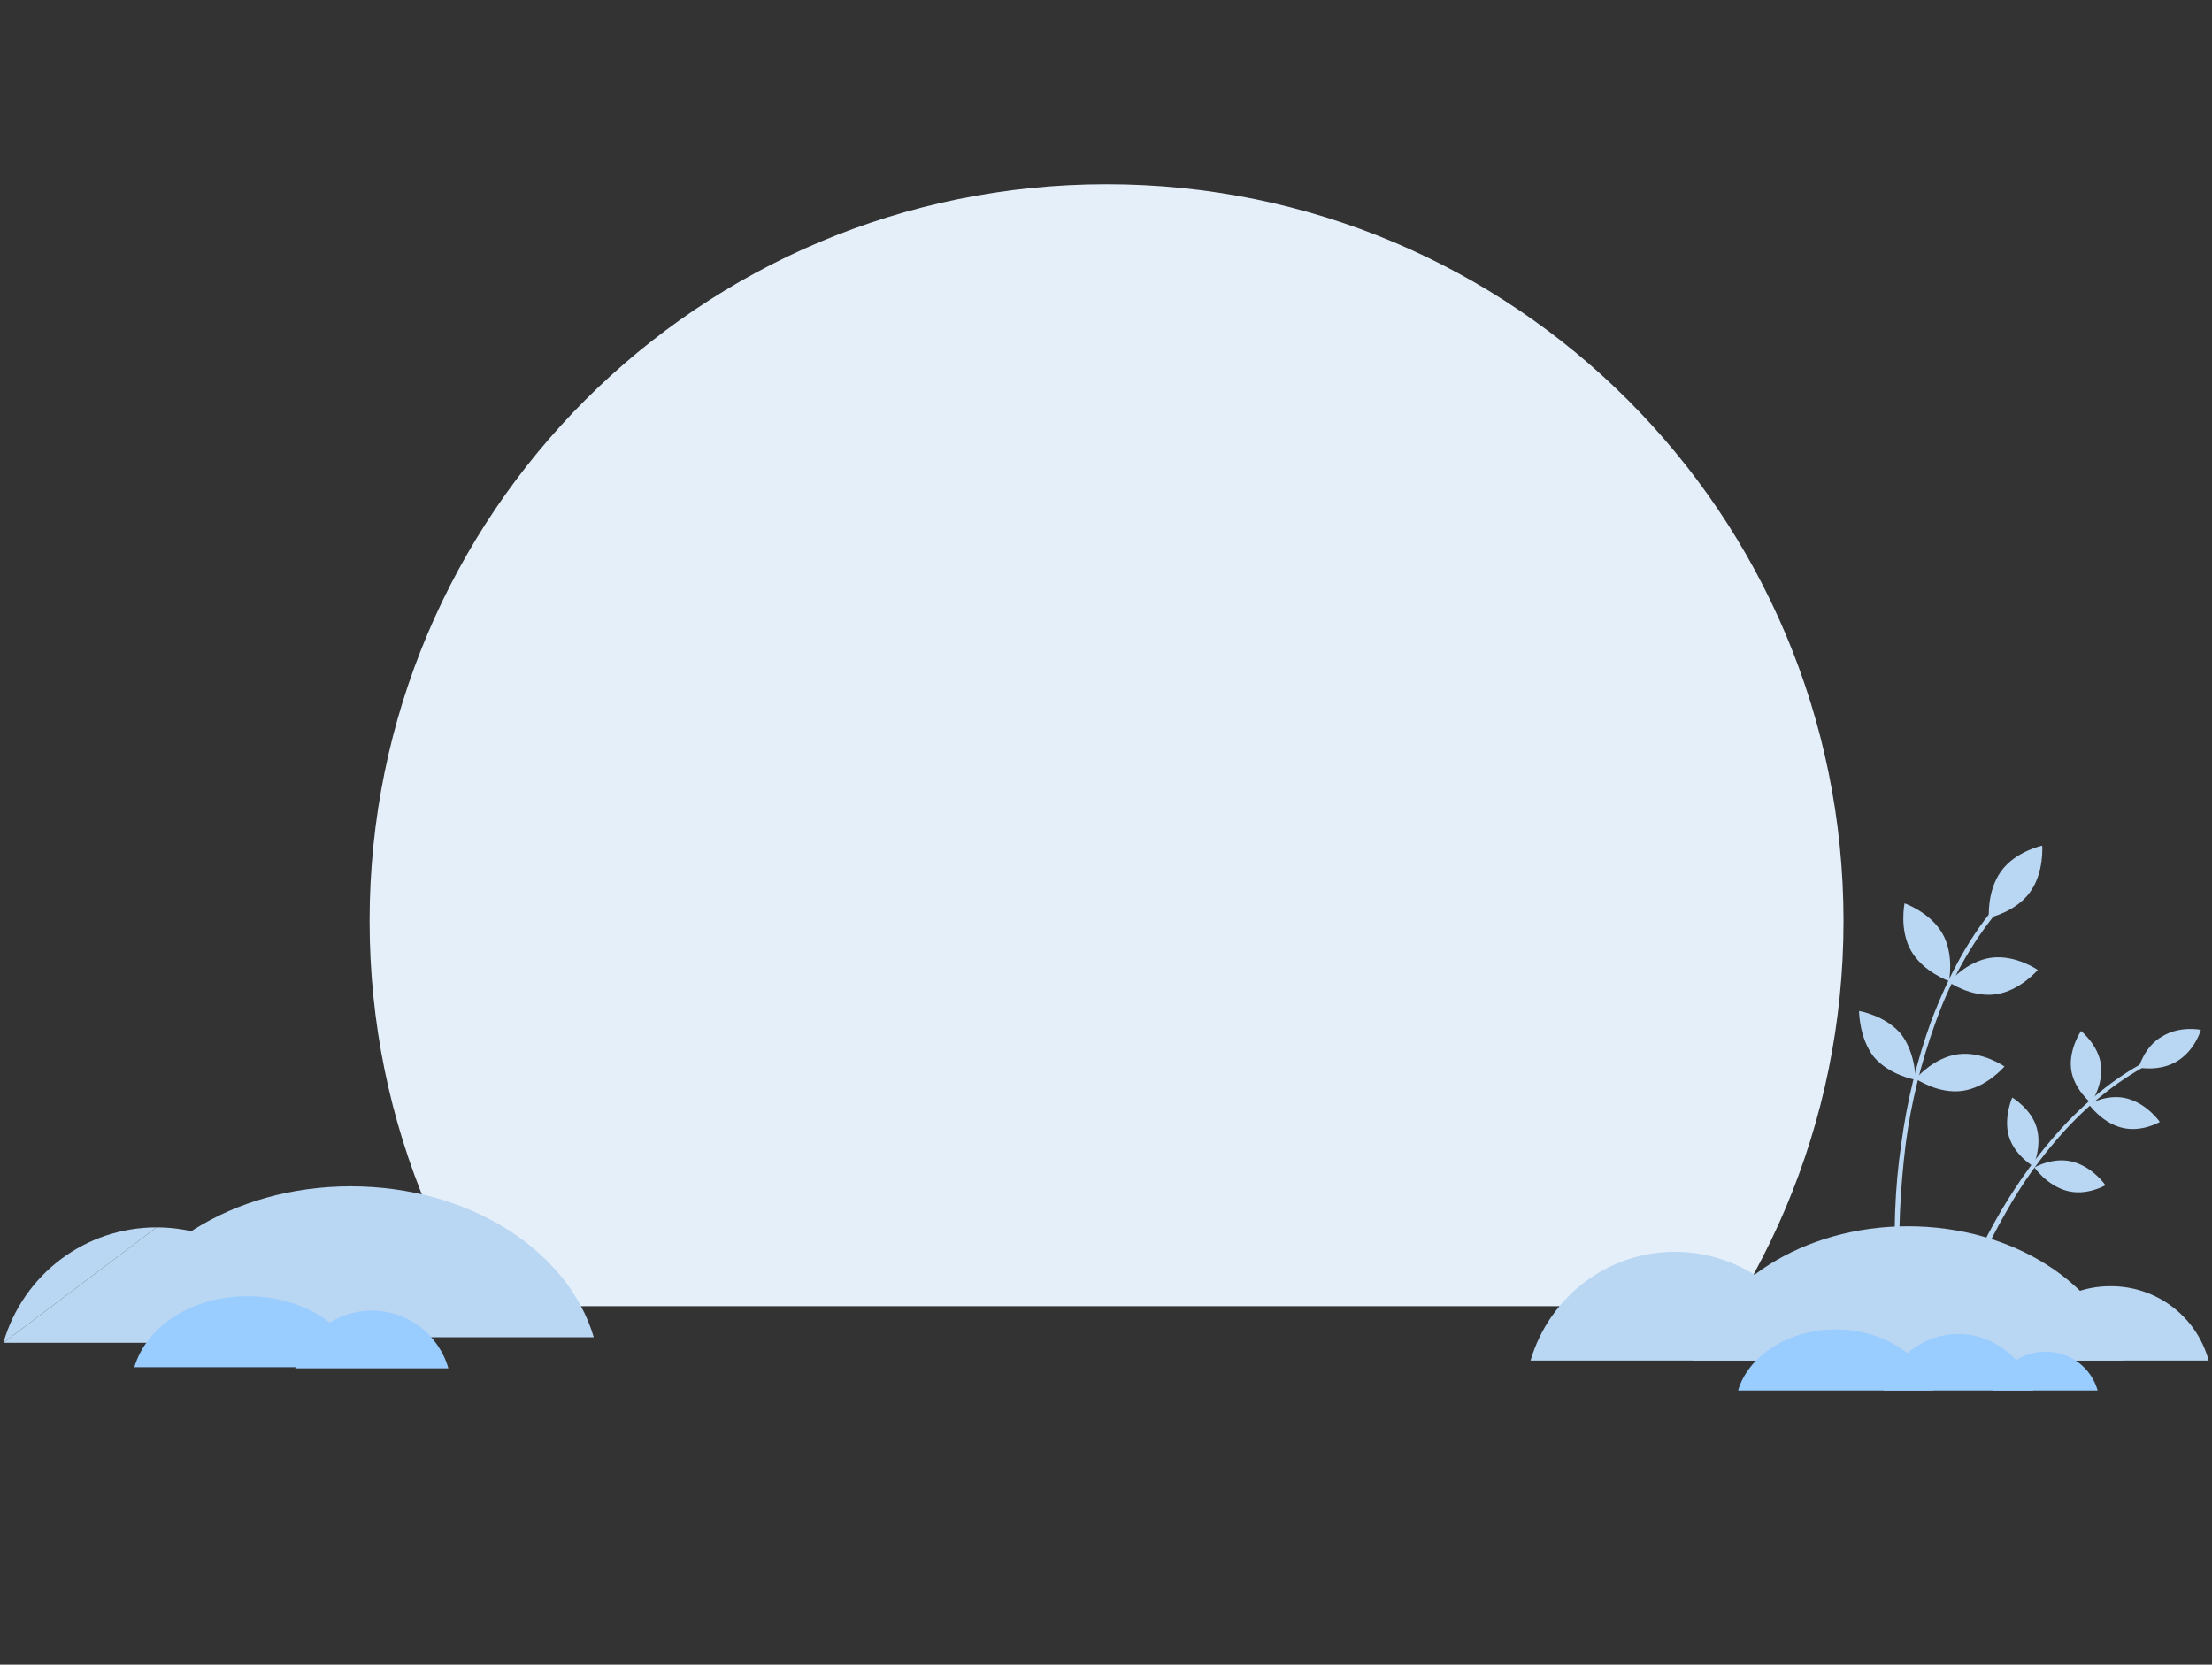 <?xml version="1.0" encoding="UTF-8"?>
<svg id="Layer_1" data-name="Layer 1" xmlns="http://www.w3.org/2000/svg" xmlns:xlink="http://www.w3.org/1999/xlink" version="1.1" viewBox="0 0 199.3 150">
  <rect x="0" y="0" width="199.3" height="150" fill="#333333" stroke="none"/>
  <defs>
    <style>
      .cls-1 {
        clip-path: url(#clippath);
      }

      .cls-2 {
        fill: none;
      }

      .cls-2, .cls-3, .cls-4, .cls-5 {
        stroke-width: 0px;
      }

      .cls-3 {
        fill: #9cf;
      }

      .cls-4 {
        fill: #b9d6f2;
      }

      .cls-5 {
        fill: #e4effa;
      }
    </style>
    <clipPath id="clippath">
      <rect class="cls-2" x="33.3" y="16.6" width="132.8" height="101.1"/>
    </clipPath>
  </defs>
  <rect class="cls-2" x="29.4" y=".3" width="169.6" height="149.5"/>
  <g class="cls-1">
    <path id="Path_509" data-name="Path 509" class="cls-5" d="M99.7,16.6c36.7,0,66.4,29.7,66.4,66.4s-29.7,66.4-66.4,66.4-66.4-29.7-66.4-66.4S63,16.6,99.7,16.6Z"/>
  </g>
  <path id="Path_242" data-name="Path 242" class="cls-4" d="M172.2,85.7c1.1,1.9,3.4,2.7,3.4,2.7,0,0,.5-2.4-.6-4.3-1.1-1.9-3.4-2.7-3.4-2.7,0,0-.5,2.4.6,4.3"/>
  <path id="Path_243" data-name="Path 243" class="cls-4" d="M168.8,95.2c1.4,1.7,3.8,2.1,3.8,2.1,0,0,0-2.4-1.3-4.1-1.4-1.7-3.8-2.1-3.8-2.1,0,0,0,2.4,1.3,4.1"/>
  <path id="Path_244" data-name="Path 244" class="cls-4" d="M180.3,78.5c-1.3,1.8-1.1,4.2-1.1,4.2,0,0,2.4-.5,3.7-2.3s1.1-4.2,1.1-4.2c0,0-2.4.5-3.7,2.3"/>
  <path id="Path_245" data-name="Path 245" class="cls-4" d="M179.4,86.3c-2.2.3-3.8,2.2-3.8,2.2,0,0,2,1.4,4.2,1.1,2.2-.3,3.8-2.2,3.8-2.2,0,0-2-1.4-4.2-1.1"/>
  <path id="Path_246" data-name="Path 246" class="cls-4" d="M176.4,95c-2.2.3-3.8,2.2-3.8,2.2,0,0,2,1.4,4.2,1.1s3.8-2.2,3.8-2.2c0,0-2-1.4-4.2-1.1"/>
  <path id="Path_247" data-name="Path 247" class="cls-4" d="M170.7,115.3h.5c-.2-4.1,0-8.1.5-12.2.5-3.8,1.4-7.4,2.7-11,1.5-4.2,3.6-7.7,6.1-10.6l-.3-.3c-2.6,2.9-4.6,6.6-6.2,10.8-1.3,3.6-2.2,7.3-2.7,11.1-.6,4-.7,8.1-.5,12.2"/>
  <path id="Path_248" data-name="Path 248" class="cls-4" d="M186.6,96.3c.2,1.8,1.8,3.1,1.8,3.1,0,0,1.1-1.6.9-3.4s-1.8-3.1-1.8-3.1c0,0-1.1,1.6-.9,3.4"/>
  <path id="Path_249" data-name="Path 249" class="cls-4" d="M181,102.4c.5,1.7,2.2,2.7,2.2,2.7,0,0,.8-1.8.3-3.5-.5-1.7-2.2-2.7-2.2-2.7,0,0-.8,1.8-.3,3.5"/>
  <path id="Path_250" data-name="Path 250" class="cls-4" d="M194.8,93.4c-1.6.9-2.1,2.8-2.1,2.8,0,0,1.9.4,3.5-.6s2.1-2.8,2.1-2.8c0,0-1.9-.4-3.5.6"/>
  <path id="Path_251" data-name="Path 251" class="cls-4" d="M191.7,99c-1.8-.5-3.5.5-3.5.5,0,0,1.1,1.6,2.9,2.1s3.5-.5,3.5-.5c0,0-1.1-1.6-2.9-2.1"/>
  <path id="Path_252" data-name="Path 252" class="cls-4" d="M186.8,104.7c-1.8-.5-3.5.5-3.5.5,0,0,1.1,1.6,2.9,2.1,1.8.5,3.5-.5,3.5-.5,0,0-1.1-1.6-2.9-2.1"/>
  <path id="Path_253" data-name="Path 253" class="cls-4" d="M176.2,118.1h.4c1.1-3,2.5-6,4.1-8.8,1.5-2.7,3.3-5.2,5.4-7.5,2.4-2.6,5.1-4.7,7.9-6.1l-.2-.3c-2.8,1.4-5.5,3.5-8,6.2-2.1,2.3-3.9,4.8-5.5,7.5-1.7,2.9-3.1,5.9-4.1,9"/>
  <path id="Path_254" data-name="Path 254" class="cls-4" d="M190.2,115.9c4.1,0,7.7,2.7,8.8,6.7h-17.7c1.1-3.9,4.7-6.7,8.8-6.7"/>
  <path id="Path_255" data-name="Path 255" class="cls-4" d="M150.9,112.8c6,0,11.4,4,13,9.8h-26c1.7-5.8,7-9.8,13-9.8"/>
  <path id="Path_256" data-name="Path 256" class="cls-4" d="M191.3,122.6c-2-6.9-9.9-12.1-19.4-12.1s-17.4,5.2-19.4,12.1h38.7Z"/>
  <path id="Path_257" data-name="Path 257" class="cls-4" d="M.3,121c1.8-6.2,7.4-10.4,13.8-10.4"/>
  <path id="Path_257-2" data-name="Path 257" class="cls-4" d="M14.1,110.6c6.4,0,12,4.2,13.8,10.4H.3"/>
  <path id="Path_258" data-name="Path 258" class="cls-4" d="M9.7,120.5h43.8c-2.3-7.8-11.2-13.6-21.9-13.6s-19.6,5.8-21.9,13.6"/>
  <path id="Path_260" data-name="Path 260" class="cls-3" d="M33.5,118.1c-3.2,0-6,2.1-6.9,5.2h13.8c-.9-3.1-3.7-5.2-6.9-5.2"/>
  <path id="Path_261" data-name="Path 261" class="cls-3" d="M12.1,123.2c1.1-3.7,5.2-6.4,10.2-6.4s9.2,2.7,10.2,6.4H12.1Z"/>
  <path id="Path_287" data-name="Path 287" class="cls-3" d="M176.4,120.2c3.1,0,5.9,2.1,6.8,5.1h-13.5c.9-3,3.6-5.1,6.8-5.1"/>
  <path id="Path_288" data-name="Path 288" class="cls-3" d="M184.3,121.8c2.2,0,4.1,1.4,4.7,3.5h-9.4c.6-2.1,2.5-3.5,4.7-3.5"/>
  <path id="Path_289" data-name="Path 289" class="cls-3" d="M174.2,125.3c-.9-3.1-4.5-5.5-8.8-5.5s-7.9,2.4-8.8,5.5h17.7Z"/>
  <rect class="cls-2" x="29.4" y=".3" width="169.6" height="149.5"/>
</svg>